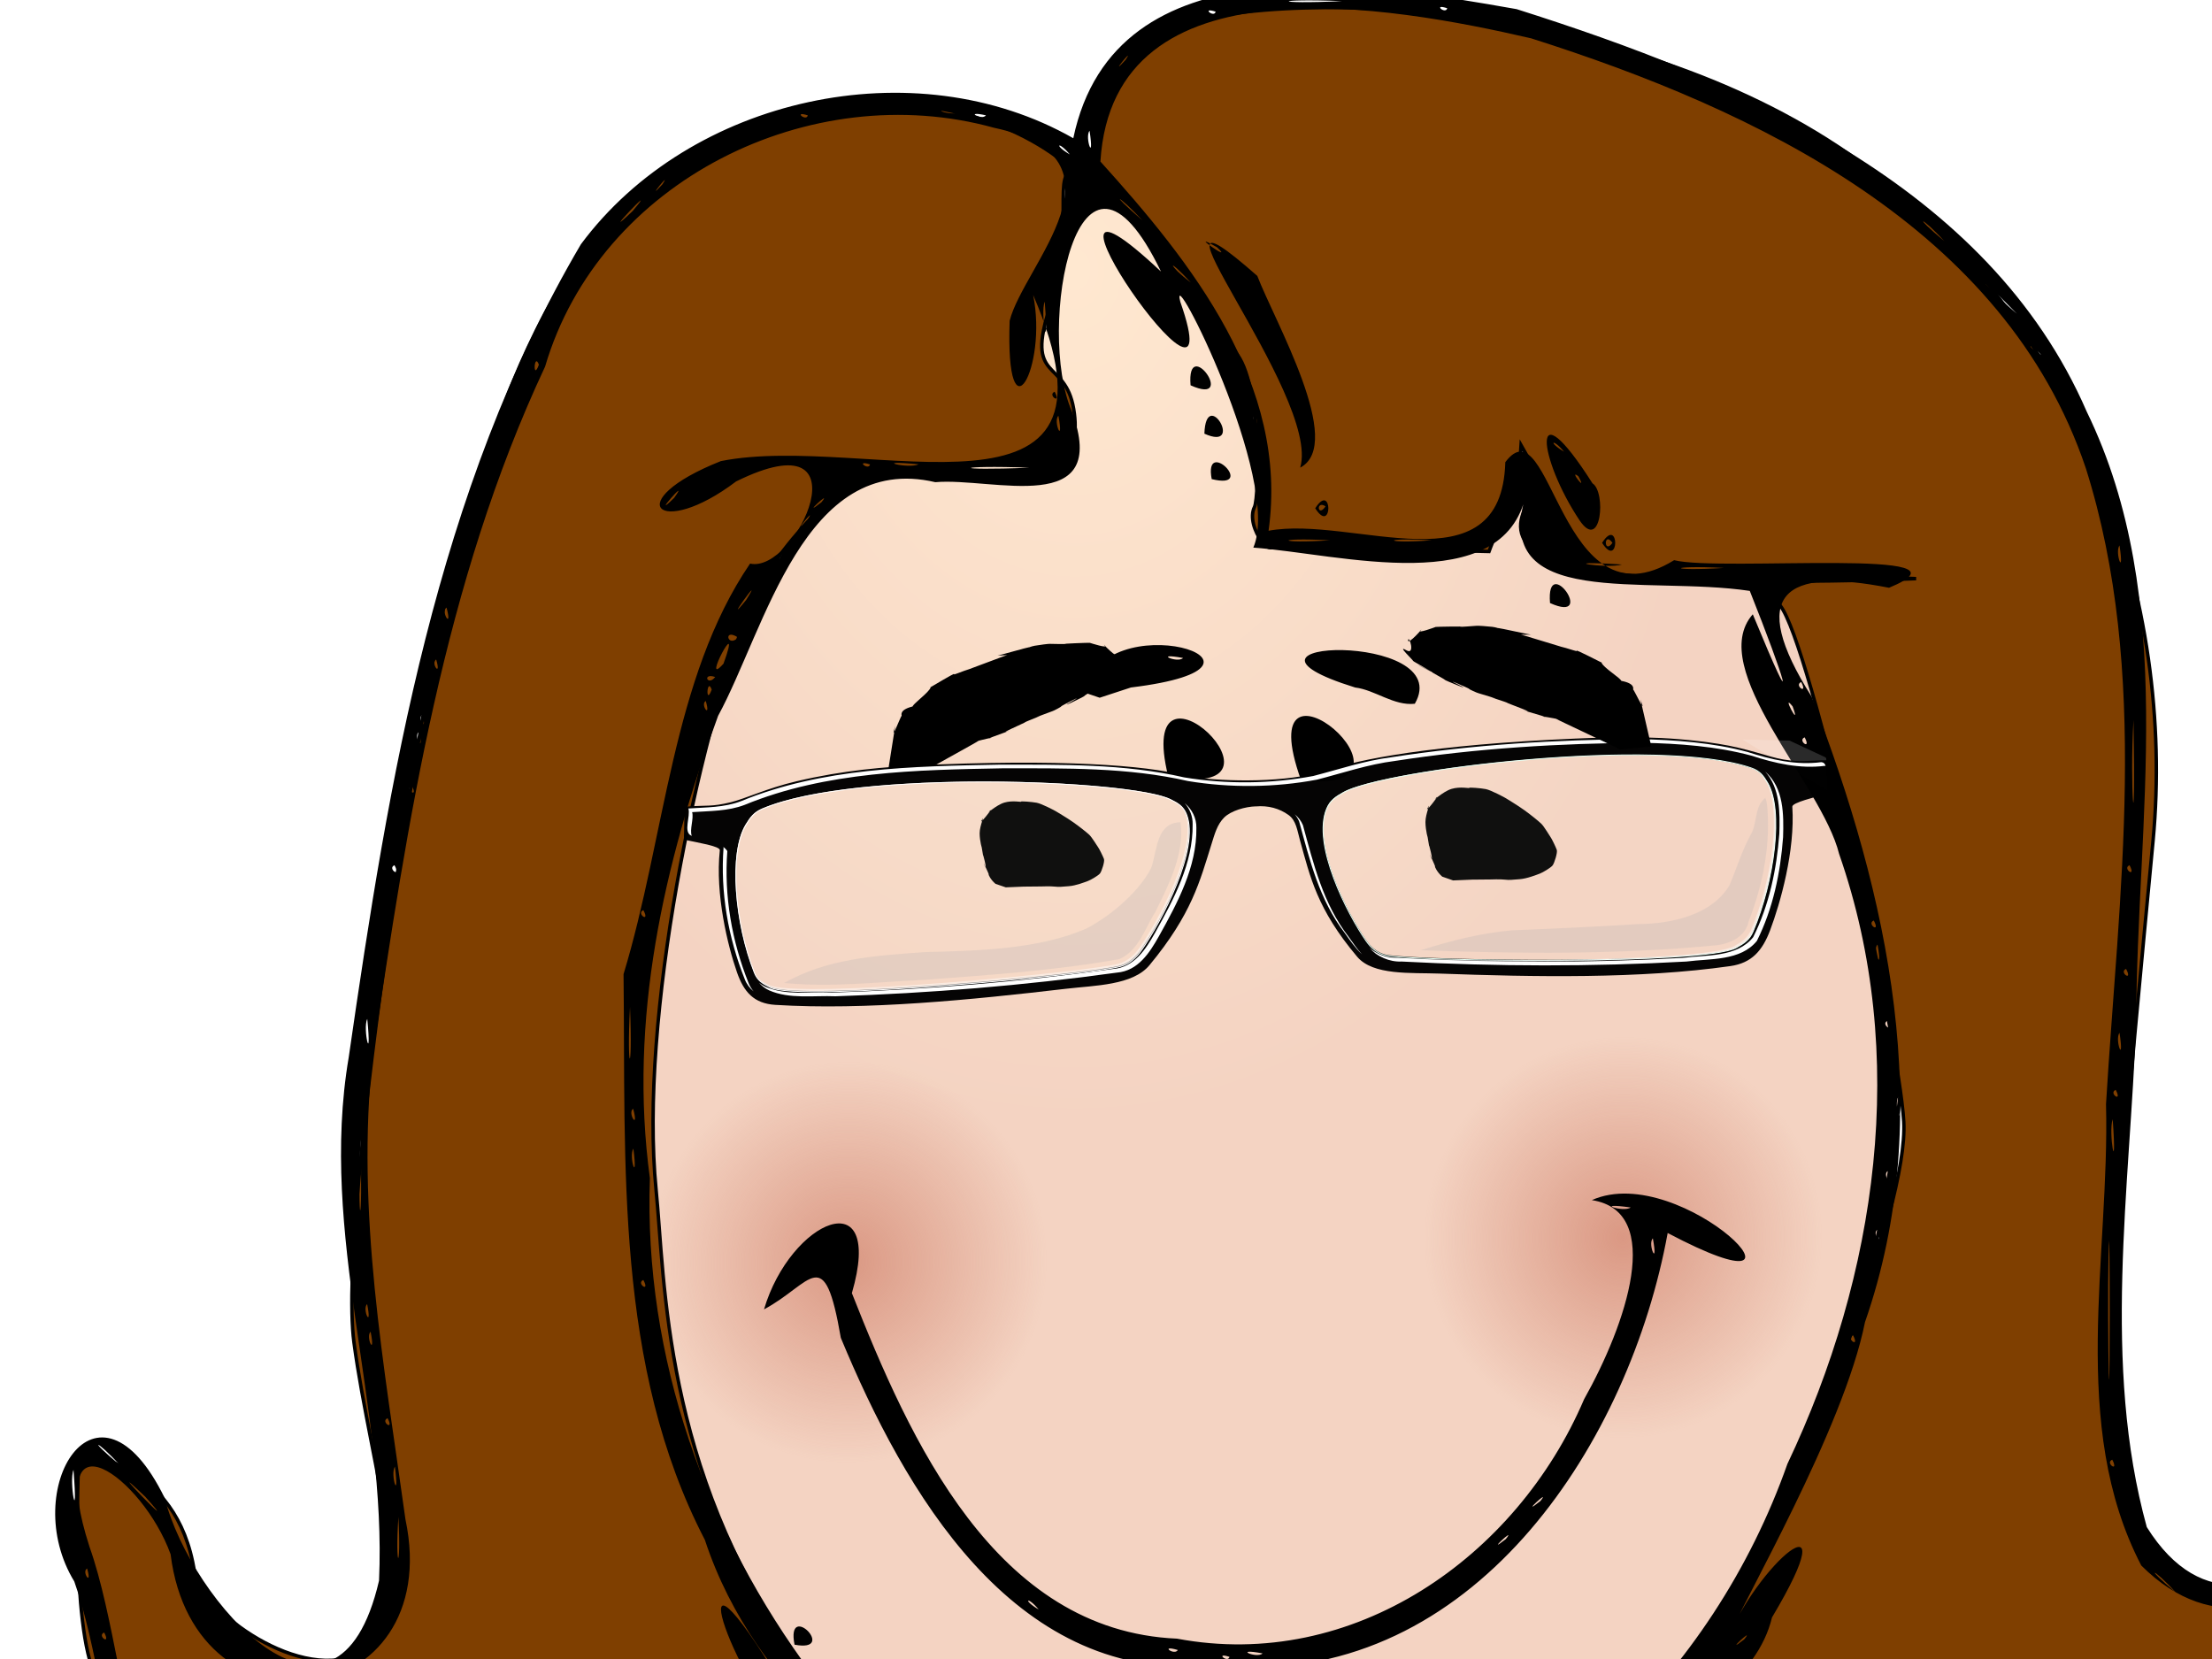 <?xml version="1.0"?><svg width="640" height="480" xmlns="http://www.w3.org/2000/svg" xmlns:xlink="http://www.w3.org/1999/xlink">
 <title>woman with glasses auburn hair</title>
 <defs>
  <linearGradient id="linearGradient63349">
   <stop stop-color="#cb755e" id="stop63351" offset="0"/>
   <stop stop-color="#cb755e" stop-opacity="0" id="stop63353" offset="1"/>
  </linearGradient>
  <linearGradient id="linearGradient63331">
   <stop stop-color="#ffe8d0" id="stop63333" offset="0"/>
   <stop stop-color="#f4d3c2" id="stop63335" offset="1"/>
  </linearGradient>
  <radialGradient gradientUnits="userSpaceOnUse" gradientTransform="matrix(1,0,0,1.326,-44.174,-890.154)" r="187.439" fy="730.161" fx="355.216" cy="730.161" cx="355.216" id="radialGradient63337" xlink:href="#linearGradient63331"/>
  <radialGradient r="98.329" fy="683.076" fx="-123.571" cy="683.076" cx="-123.571" gradientTransform="matrix(0.563,0.16,-0.162,0.569,425.601,-3.724)" gradientUnits="userSpaceOnUse" id="radialGradient65107" xlink:href="#linearGradient63349"/>
  <radialGradient r="98.329" fy="683.076" fx="-123.571" cy="683.076" cx="-123.571" gradientTransform="matrix(0.563,0.16,-0.162,0.569,649.887,-10.867)" gradientUnits="userSpaceOnUse" id="radialGradient68767" xlink:href="#linearGradient63349"/>
  <linearGradient id="svg_113">
   <stop stop-color=" rgb(90, 129, 40)" offset="0" id="svg_116"/>
   <stop stop-color=" rgb(61, 76, 30)" offset="1" id="svg_115"/>
  </linearGradient>
  <linearGradient gradientTransform="translate(-129.509,418.046)" y2="0.092" x2="0.914" y1="0.092" x1="0.537" id="svg_103" xlink:href="#svg_113"/>
  <symbol id="svg_117" xmlns:xlink="http://www.w3.org/1999/xlink">
   <defs>
    <filter id="svg_93">
     <feGaussianBlur id="svg_114" stdDeviation="1.878"/>
    </filter>
    <filter id="svg_105">
     <feGaussianBlur id="svg_112" stdDeviation="13.766"/>
    </filter>
    <filter id="svg_86">
     <feGaussianBlur id="svg_111" stdDeviation="1.496"/>
    </filter>
    <filter id="svg_89">
     <feGaussianBlur id="svg_110" stdDeviation="0.725"/>
    </filter>
    <filter id="svg_99" height="1.201" y="-0.1" width="1.044" x="-0.022">
     <feGaussianBlur id="svg_109" stdDeviation="7.869"/>
    </filter>
    <filter id="svg_78" height="1.375" y="-0.187" width="1.186" x="-0.093">
     <feGaussianBlur id="svg_108" stdDeviation="6.983"/>
    </filter>
    <filter id="svg_80" height="1.411" y="-0.205" width="1.189" x="-0.095">
     <feGaussianBlur id="svg_107" stdDeviation="8.127"/>
    </filter>
   </defs>
   <g display="none" id="svg_101">
    <path fill="#000000" fill-rule="evenodd" stroke-linecap="round" stroke-linejoin="round" stroke-miterlimit="4" stroke-dashoffset="0" filter="url(#svg_105)" d="m-329.181,-162.645l845.852,-40.081c54.848,-5.22 119.262,0.717 144.425,13.313l429.434,214.958c25.17,12.596 1.27,26.938 -53.58,32.158l-818.535,77.905c-54.849,5.22 -119.262,-0.717 -144.425,-13.312l-456.755,-252.783c-25.163,-12.595 -1.264,-26.938 53.584,-32.158l0,0l0,0z" id="svg_104"/>
    <path fill="url(#svg_103)" fill-rule="evenodd" stroke-linecap="round" stroke-linejoin="round" stroke-miterlimit="4" stroke-dashoffset="0" id="svg_102" d="m-329.181,-164.645l845.852,-40.081c54.848,-5.22 119.262,0.717 144.425,13.313l429.434,214.958c25.17,12.596 1.27,26.938 -53.58,32.158l-818.535,77.905c-54.849,5.22 -119.262,-0.717 -144.425,-13.312l-456.755,-252.783c-25.163,-12.595 -1.264,-26.938 53.584,-32.158l0,0l0,0z"/>
   </g>
   <g id="svg_100"/>
   <g display="none" id="svg_97">
    <path fill="#000000" fill-opacity="0.072" fill-rule="evenodd" stroke-width="0.25pt" filter="url(#svg_99)" id="svg_98" d="m-111.426,-121.59c4,-6 42.719,-13.513 58,-4c68,42.333 162,86.667 230,129c0,0 45.512,-30.294 102,-32c75.5,-2.25 113,16 113,16c44.676,-39.283 68.667,-26.667 108,-7c0,0 38.5,-30 92,-34c53.5,-4 99,7 133.5,29c-10.763,-18.45 -162.654,-113.11 -171.5,-121c-3.902,-3.48 -48.833,-2.667 -50,-12.5c5.833,-4.167 46.989,0.287 52,4c26.555,19.678 176.551,104.863 194,131c-9.551,22.137 -71.667,28.167 -109,23.5c-46.667,0 -74.333,3 -121,3c-25.333,-6 -57.878,-28.497 -80,-27c-22.167,1.5 -55,28 -69,38c-14,10 -132,12 -132,12c-26,0.667 -44,1.333 -70,2c-74.333,-48.333 -156.667,-96.667 -231,-145c-12.824,-8.339 -46,4 -49,-5z"/>
   </g>
   <g display="inline" id="svg_96"/>
   <g id="svg_95"/>
   <g display="inline" id="svg_94"/>
   <g display="none" id="svg_91">
    <path fill="#ffffff" fill-rule="evenodd" stroke-linecap="round" stroke-linejoin="round" stroke-miterlimit="4" stroke-dashoffset="0" filter="url(#svg_93)" id="svg_92" d="m614.32,-145.787c-1.82,-0.006 -3.644,0.005 -5.462,0.031c-32.069,0.834 -64.115,3.713 -95.895,7.81c-22.551,3.335 -45.419,6.667 -66.643,15.119c-23.047,6.565 -47.498,6.938 -71.197,4.32c-18.111,-4.967 -37.126,-5.356 -55.828,-6.01c-34.005,-0.484 -68.039,1.013 -101.889,4.241c-25.093,2.774 -50.156,7.882 -73.279,18.328c-8.674,4.001 -18.138,5.548 -27.624,5.681c-1.531,0.315 -4.94,-0.546 -4.116,2.207c0.176,4.89 -0.313,10.006 0.172,14.79c0.309,0.096 0.625,0.181 0.939,0.266c-0.371,-4.573 0.057,-9.413 -0.11,-14.055c-0.824,-2.753 2.585,-1.892 4.116,-2.207c9.486,-0.133 18.951,-1.681 27.624,-5.681c23.123,-10.446 48.186,-15.554 73.279,-18.328c33.85,-3.228 67.885,-4.725 101.889,-4.241c18.702,0.654 37.717,1.043 55.828,6.01c23.7,2.618 48.151,2.245 71.197,-4.32c21.223,-8.452 44.092,-11.784 66.643,-15.119c31.78,-4.097 63.826,-6.976 95.895,-7.81c14.547,-0.209 29.148,0.569 43.526,2.629c12.292,1.395 23.873,6.194 35.998,8.295c6.871,1.3 14.017,-0.174 20.879,-0.11c-0.013,-0.327 -0.016,-0.661 -0.031,-0.986c-7.156,-0.231 -14.654,1.455 -21.849,0.094c-12.125,-2.101 -23.705,-6.901 -35.998,-8.295c-12.581,-1.803 -25.326,-2.622 -38.064,-2.661zm62.746,18.249c3.799,4.143 5.71,10.117 6.73,15.51c2.947,19.048 -0.072,38.528 -4.633,57.064c-2.05,6.747 -3.418,13.951 -7.121,20.002c-4.39,5.832 -11.607,8.241 -18.578,9.172c-27.144,4.126 -54.734,4.73 -82.153,5.681c-28.715,0.592 -57.482,1.219 -86.176,-0.36c-4.675,0.093 -9.08,-1.828 -12.427,-4.961c3.44,3.723 8.273,6.066 13.429,5.963c28.693,1.579 57.46,0.952 86.176,0.36c27.42,-0.951 55.009,-1.556 82.153,-5.681c6.971,-0.93 14.188,-3.34 18.578,-9.172c3.703,-6.051 5.071,-13.256 7.121,-20.002c4.561,-18.536 7.58,-38.017 4.633,-57.064c-1.106,-5.849 -3.256,-12.374 -7.732,-16.512zm-304.134,24.4c1.261,1.397 2.254,3.047 2.849,5.008c3.451,11.539 0.001,23.775 -3.318,34.933c-5.269,15.501 -11.996,30.664 -21.098,44.309c-3.548,5.142 -9.61,7.739 -15.667,8.499c-35.517,6.185 -71.36,10.085 -107.242,13.476c-21.078,1.64 -42.263,3.832 -63.419,2.551c-4.531,-0.181 -9.288,-1.856 -12.693,-4.899c3.433,3.667 8.694,5.701 13.695,5.9c21.155,1.281 42.341,-0.911 63.419,-2.551c35.882,-3.391 71.725,-7.291 107.242,-13.476c6.057,-0.759 12.119,-3.356 15.667,-8.499c9.102,-13.645 15.828,-28.808 21.098,-44.309c3.319,-11.158 6.769,-23.395 3.318,-34.934c-0.745,-2.456 -2.109,-4.417 -3.85,-6.01zm57.456,4.648c1.425,1.547 2.511,3.403 3.099,5.587c5.016,18.583 9.675,37.617 20.237,53.997c4.612,7.032 9.194,14.216 15.229,20.096c-5.548,-5.685 -9.873,-12.456 -14.227,-19.094c-10.562,-16.38 -15.221,-35.413 -20.237,-53.997c-0.72,-2.675 -2.181,-4.862 -4.101,-6.589zm-299.376,24.823c0.915,1.993 -0.363,4.618 0.016,6.777c-0.284,21.946 4.225,43.828 11.472,64.389c1.252,3.647 3.381,7.201 6.245,9.892c-2.361,-2.543 -4.142,-5.681 -5.243,-8.89c-7.247,-20.561 -11.757,-42.443 -11.472,-64.389c-0.42,-2.398 1.218,-5.377 -0.391,-7.419c-0.207,-0.128 -0.415,-0.242 -0.626,-0.36z"/>
   </g>
   <g display="inline" id="svg_90"/>
   <g display="inline" id="svg_74">
    <path opacity="0.414" fill="#ffffff" fill-opacity="0.978" fill-rule="evenodd" stroke-width="0.25pt" filter="url(#svg_89)" d="m279.678,4.143l-78.795,-37.094c-2.522,-1.187 -9.066,0.107 -10.28,1.285l13.492,2.57c0,0 48.186,23.986 49.471,25.271c1.285,1.285 26.923,16.735 26.923,16.735l-0.388,-8.27c-0.012,-0.261 -0.188,-0.386 -0.424,-0.497z" id="svg_88"/>
    <g id="svg_75">
     <path fill="#000000" fill-opacity="0.98" fill-rule="evenodd" stroke-linecap="round" stroke-linejoin="round" stroke-miterlimit="4" stroke-dashoffset="0" id="svg_87" d="m58.48,11.163c-9.539,0.678 -19.66,1.777 -31.163,4.949c-7.269,2.004 -12.424,4.839 -15.985,5.847c-4.808,1.361 -5.774,0.857 -10.627,1.371c-0.465,0.049 -0.705,0.456 -0.705,0.883l0,7.06c0,0.447 0.196,0.785 0.587,0.872c2.755,0.609 8.366,1.394 8.279,2.481c-0.937,11.657 2.45,25.06 4.829,31.933c1.78,5.14 4.324,8.122 9.585,8.355c22.099,0.978 48.218,-2.392 71.294,-5.802c7.148,-1.056 16.377,-1.246 20.389,-6.65c10.113,-13.619 11.941,-22.279 14.62,-32.136c0.733,-2.698 1.288,-5.13 2.936,-6.989c1.647,-1.859 5.194,-3.002 7.721,-3.133l0,0.015c3.042,-0.366 5.829,0.394 8.117,2.081c1.908,1.407 2.202,4.002 2.936,6.604c2.678,9.505 4.507,17.926 14.62,30.22c4.012,4.878 13.24,3.858 20.388,3.978c23.077,0.386 49.196,0.333 71.295,-3.541c5.262,-0.923 7.806,-4.238 9.585,-9.612c2.379,-7.184 5.767,-21.031 4.829,-32.566c-0.087,-1.076 5.525,-2.596 8.279,-3.566c0.392,-0.138 0.587,-0.501 0.587,-0.949l0,-7.061c0,-0.427 -0.239,-0.802 -0.704,-0.791c-4.854,0.122 -5.82,0.752 -10.628,0.021c-3.561,-0.542 -8.716,-2.701 -15.985,-3.753c-13.145,-1.902 -24.481,-1.328 -35.214,-0.599c-34.758,2.362 -53.711,6.627 -60.99,9.868c-10.038,3.212 -23.639,3.476 -33.835,2.217c-7.279,-2.287 -26.231,-4.068 -60.99,-1.875c-1.342,0.085 -2.689,0.169 -4.051,0.266l0,0zm-0.249,4.684c26.162,-1.839 54.736,-0.16 60.917,2.893c1.947,0.962 3.217,1.731 4.022,3.758c3.559,8.954 -5.589,28.247 -10.334,35.847c-1.216,1.949 -2.81,3.618 -4.961,4.347c-6.814,2.309 -78.559,11.188 -85.959,7.512c-1.944,-0.966 -3.225,-1.737 -4.022,-3.758c-5.012,-12.707 -6.952,-31.151 -2.818,-38.743c1.089,-2.001 1.958,-3.303 4.022,-4.285c8.602,-4.094 23.436,-6.467 39.133,-7.57zm164.417,-10.774c15.697,-0.954 30.532,-0.525 39.133,2.441c2.064,0.712 2.933,1.9 4.022,3.758c4.134,7.051 2.194,25.749 -2.818,39.113c-0.797,2.126 -2.078,3.065 -4.022,4.285c-7.399,4.646 -79.144,5.17 -85.959,3.754c-2.151,-0.447 -3.744,-1.907 -4.961,-3.697c-4.745,-6.979 -13.892,-25.072 -10.334,-34.493c0.806,-2.133 2.076,-3.069 4.022,-4.285c6.181,-3.863 34.755,-9.286 60.917,-10.876z"/>
     <path fill="#ffffff" fill-rule="evenodd" stroke-linecap="round" stroke-linejoin="round" stroke-miterlimit="4" stroke-dashoffset="0" filter="url(#svg_86)" d="m233.979,0.479c-20.369,0.575 -40.747,2.344 -60.77,6.121c-6.52,1.026 -12.713,3.449 -19.009,5.328c-10.336,2.308 -21.219,2.673 -31.677,1.057c-14.807,-3.297 -30.19,-2.66 -45.284,-2.349c-21.487,0.9 -43.655,1.799 -63.412,10.994c-4.078,1.785 -8.605,1.795 -12.888,2.202c0.613,2.108 -1.213,6.188 0.851,7.119c0.038,0.014 0.079,0.031 0.117,0.044c-0.611,-1.59 0.461,-4.537 -0.029,-6.224c4.282,-0.407 8.81,-0.417 12.888,-2.202c19.757,-9.195 41.925,-10.094 63.412,-10.994c15.093,-0.311 30.477,-0.948 45.284,2.349c10.458,1.616 21.34,1.251 31.676,-1.057c6.296,-1.88 12.489,-4.303 19.009,-5.328c20.024,-3.777 40.401,-5.546 60.77,-6.121c8.992,0.011 18.1,0.503 26.789,2.789c5.84,1.888 11.944,3.258 18.099,2.275c0.06,0.003 0.121,0.021 0.176,0.029c-0.148,-0.557 -0.466,-0.934 -1.116,-0.969c-6.155,0.982 -12.258,-0.387 -18.098,-2.275c-8.689,-2.286 -17.797,-2.778 -26.789,-2.789l0,0zm31.192,7.838c3.772,4.249 3.838,10.748 3.787,16.205c-0.467,9.318 -2.102,18.78 -5.901,27.332c-3.902,5.406 -11.328,4.866 -17.218,5.813c-23.216,1.893 -46.564,2.336 -69.841,1.541c-2.682,0.187 -5.194,-0.789 -7.119,-2.495c2.004,2.277 4.915,3.654 8.058,3.435c23.277,0.795 46.626,0.352 69.842,-1.541c5.89,-0.947 13.316,-0.407 17.218,-5.813c3.798,-8.552 5.433,-18.014 5.901,-27.332c0.054,-5.878 -0.025,-12.963 -4.727,-17.145zm-142.413,11.391c1.299,1.508 2.091,3.44 2.085,5.534c0.338,10.215 -4.266,19.827 -8.705,28.741c-2.115,4.198 -4.875,9.126 -10.084,9.673c-22.811,3.902 -45.86,6.425 -68.976,7.736c-5.388,-0.122 -11.244,1.053 -16.323,-1.189c-0.591,-0.278 -1.109,-0.613 -1.571,-0.998c0.663,0.79 1.476,1.45 2.51,1.938c5.079,2.242 10.934,1.067 16.323,1.189c23.115,-1.31 46.165,-3.834 68.975,-7.736c5.209,-0.547 7.969,-5.475 10.085,-9.673c4.438,-8.914 9.042,-18.526 8.704,-28.741c0.007,-2.557 -1.174,-4.884 -3.024,-6.473l0,0zm27.097,2.349c0.454,0.545 0.832,1.166 1.13,1.864c2.802,10.12 5.357,20.537 11.802,29.093c1.296,1.857 2.644,3.89 4.316,5.46c-1.257,-1.394 -2.329,-3.02 -3.376,-4.521c-6.446,-8.556 -9.001,-18.973 -11.802,-29.093c-0.487,-1.138 -1.199,-2.063 -2.07,-2.804zm-140.211,11.64c0.042,0.06 0.093,0.112 0.132,0.176c-0.597,11.737 1.557,23.588 5.871,34.466c0.496,1.305 1.277,2.352 2.246,3.156c-0.539,-0.634 -0.984,-1.366 -1.306,-2.216c-4.315,-10.877 -6.469,-22.729 -5.872,-34.466c-0.286,-0.469 -0.648,-0.828 -1.072,-1.115z" id="svg_85"/>
     <path fill="#f3efe6" fill-opacity="0.069" fill-rule="evenodd" stroke="#ffffff" stroke-width="0.235" stroke-linecap="round" stroke-linejoin="round" stroke-miterlimit="4" stroke-dashoffset="0" d="m119.248,18.87c-9.89,-4.899 -77.107,-6.289 -100.045,4.641c-2.063,0.983 -2.937,2.293 -4.026,4.297c-4.133,7.607 -2.193,26.085 2.818,38.821c0.797,2.026 2.082,2.803 4.026,3.772c7.399,3.688 79.139,-5.177 85.953,-7.487c2.151,-0.73 3.749,-2.406 4.966,-4.358c4.745,-7.615 13.892,-26.938 10.334,-35.913c-0.806,-2.032 -2.08,-2.808 -4.026,-3.772l0,0z" id="svg_84"/>
     <g id="svg_76">
      <path fill="#f3efe6" fill-opacity="0.069" fill-rule="evenodd" stroke="#e5fff4" stroke-width="0.235" stroke-linecap="round" stroke-linejoin="round" stroke-miterlimit="4" stroke-dashoffset="0" d="m161.728,16.099c9.89,-6.213 77.107,-16.532 100.045,-8.65c2.063,0.709 2.937,1.903 4.026,3.762c4.133,7.058 2.193,25.794 -2.818,39.196c-0.797,2.132 -2.082,3.08 -4.026,4.307c-7.399,4.671 -79.139,5.336 -85.953,3.931c-2.151,-0.444 -3.749,-1.908 -4.966,-3.699c-4.745,-6.984 -13.892,-25.092 -10.334,-34.54c0.806,-2.139 2.08,-3.084 4.026,-4.307z" id="svg_83"/>
      <path fill="#ffffff" fill-opacity="0.48" fill-rule="evenodd" stroke-linecap="round" stroke-linejoin="round" stroke-miterlimit="4" stroke-dashoffset="0" id="svg_82" d="m263.759,8.582c0.577,0.599 1.049,1.33 1.571,2.215c4.133,7.008 2.193,25.712 -2.818,39.127c-0.797,2.134 -2.078,3.101 -4.022,4.342c-7.399,4.723 -79.145,5.991 -85.959,4.646c-1.222,-0.241 -2.259,-0.821 -3.156,-1.595c0.995,0.99 2.188,1.731 3.626,2.015c6.814,1.345 78.559,0.077 85.959,-4.646c1.944,-1.241 3.225,-2.193 4.022,-4.327c5.012,-13.415 6.952,-32.134 2.818,-39.142c-0.656,-1.112 -1.234,-1.966 -2.04,-2.634z"/>
      <path fill="#ffffff" fill-opacity="0.478" fill-rule="evenodd" stroke-width="0.501" stroke-linecap="round" stroke-linejoin="round" stroke-miterlimit="4" stroke-dashoffset="0" id="svg_81" d="m122.421,21.132c0.138,0.248 0.264,0.511 0.382,0.807c3.559,8.975 -5.589,28.304 -10.334,35.919c-1.217,1.953 -2.81,3.615 -4.961,4.345c-6.814,2.311 -78.559,11.188 -85.959,7.501c-1.375,-0.685 -2.409,-1.287 -3.185,-2.29c0.806,1.465 1.983,2.161 3.655,2.994c7.399,3.688 79.145,-5.19 85.959,-7.501c2.151,-0.729 3.745,-2.392 4.961,-4.345c4.745,-7.615 13.892,-26.944 10.334,-35.919c-0.24,-0.606 -0.523,-1.091 -0.851,-1.512z"/>
      <path fill="#ababae" fill-opacity="0.224" fill-rule="evenodd" stroke-width="0.501" stroke-linecap="round" stroke-linejoin="round" stroke-miterlimit="4" stroke-dashoffset="0" filter="url(#svg_80)" id="svg_79" d="m121.848,24.772c-5.924,0.324 -5.491,7.083 -6.914,12.037c-2.729,6.295 -9.676,12.854 -15.457,16.264c-11.511,5.867 -27.097,6.556 -39.672,7.168c-12.365,1.227 -23.934,2.217 -34.47,8.876c11.381,0.962 22.786,-0.74 34.128,-1.556c16.103,-1.638 32.274,-3.143 48.102,-6.532c4.772,-2.464 6.08,-8.238 8.581,-12.593c3.223,-7.424 6.917,-15.522 5.701,-23.664z"/>
      <path fill="#ababae" fill-opacity="0.224" fill-rule="evenodd" stroke-width="0.25pt" filter="url(#svg_78)" id="svg_77" d="m265.318,15.216c-2.774,2.466 -1.709,6.824 -3.464,9.893c-2.039,4.255 -3.238,8.832 -4.859,13.211c-4.186,7.877 -13.901,10.466 -22.247,10.709c-10.317,0.929 -20.692,1.65 -30.993,2.326c-7.675,0.894 -15.059,3.111 -22.282,5.725c24.164,0.389 48.502,0.101 72.469,-2.892c3.579,-0.477 7.271,-2.526 7.912,-6.4c3.381,-9.84 5.113,-20.565 3.934,-30.957c-0.115,-0.544 -0.235,-1.156 -0.47,-1.615z"/>
     </g>
    </g>
   </g>
   <g display="none" id="svg_69">
    <path fill="#44aa00" fill-rule="evenodd" stroke-linecap="round" stroke-linejoin="round" stroke-miterlimit="4" stroke-dashoffset="0" id="svg_73" d="m197.034,-401.966c21.055,-11.778 164.155,-24.042 212.989,-4c4.393,1.803 6.253,4.464 8.571,8.571c8.8,15.587 4.669,55.112 -6,82.862c-1.697,4.415 -4.433,6.244 -8.571,8.571c-15.752,8.859 -168.482,-0.035 -182.989,-4c-4.579,-1.252 -7.981,-4.592 -10.571,-8.571c-10.102,-15.519 -29.576,-55.302 -22,-74.862c1.715,-4.428 4.427,-6.253 8.571,-8.571z"/>
    <path fill="#000000" fill-rule="evenodd" stroke-linecap="round" stroke-linejoin="round" stroke-miterlimit="4" stroke-dashoffset="0" d="m576.855,-422.993c-73.999,0.18 -114.346,6.616 -129.844,12.5c-14.272,5.418 -21.146,2.594 -36.438,2.469l0,15.719c5.391,-0.317 13.682,1.737 17.281,5.562c3.6,3.825 4.698,8.814 6.259,14.455c5.703,20.61 9.582,38.818 31.112,66.402c8.542,10.944 28.193,10.048 43.411,11.299c49.129,4.041 104.743,7.558 151.79,2.393c11.202,-1.23 16.622,-7.916 20.411,-19.107c5.065,-14.963 12.264,-45.974 10.268,-70.661c-0.186,-2.303 11.774,-4.743 17.638,-6.424c0.833,-0.239 1.25,-1.007 1.25,-1.959l0,-13.03c0,-0.908 -0.528,-1.735 -1.518,-1.775c-10.333,-0.418 -12.389,0.803 -22.625,-1.424c-7.582,-1.65 -18.561,-6.98 -34.036,-10.232c-27.986,-5.882 -52.11,-6.243 -74.96,-6.188zm9.156,9.938c33.418,0.159 65,3.141 83.312,10.656c4.393,1.803 6.244,4.455 8.562,8.562c8.8,15.587 4.669,55.125 -6,82.875c-1.697,4.415 -4.424,6.235 -8.562,8.562c-15.752,8.859 -168.493,-0.035 -183,-4c-4.579,-1.252 -7.972,-4.583 -10.562,-8.562c-10.102,-15.519 -29.576,-55.315 -22,-74.875c1.715,-4.428 4.418,-6.244 8.562,-8.562c13.159,-7.361 73.991,-14.921 129.688,-14.656z" id="svg_72"/>
    <path fill="#000000" fill-rule="evenodd" stroke-linecap="round" stroke-linejoin="round" stroke-miterlimit="4" stroke-dashoffset="0" id="svg_71" d="m236.512,-294.421c-20.308,0.112 -41.856,1.04 -66.344,6.188c-15.475,3.253 -26.449,8.569 -34.031,10.219c-10.236,2.228 -12.292,1.02 -22.625,1.438c-0.99,0.04 -1.5,0.873 -1.5,1.781l0,13.031c0,0.952 0.417,1.699 1.25,1.938c5.864,1.681 17.811,4.134 17.625,6.438c-1.996,24.687 5.216,55.693 10.281,70.656c3.788,11.192 9.204,17.895 20.406,19.125c47.047,5.165 102.652,1.634 151.781,-2.406c15.218,-1.252 34.864,-0.369 43.406,-11.312c21.53,-27.584 25.422,-45.765 31.125,-66.375c1.561,-5.641 2.742,-10.741 6.25,-14.469c3.508,-3.728 11.06,-5.666 16.438,-5.594l0,0.031c6.477,-0.356 12.41,1.651 17.281,5.562c4.063,3.262 4.689,8.828 6.25,14.469c5.703,20.61 9.595,38.791 31.125,66.375c8.542,10.944 28.188,10.061 43.406,11.312c49.129,4.041 104.734,7.571 151.781,2.406c11.202,-1.23 16.618,-7.933 20.406,-19.125c5.065,-14.963 12.277,-45.97 10.281,-70.656c-0.186,-2.303 11.761,-4.756 17.625,-6.438c0.833,-0.239 1.25,-0.986 1.25,-1.938l0,-13.031c0,-0.908 -0.51,-1.741 -1.5,-1.781c-10.333,-0.418 -12.389,0.79 -22.625,-1.438c-7.582,-1.65 -18.557,-6.966 -34.031,-10.219c-27.986,-5.882 -52.119,-6.243 -74.969,-6.188c-73.999,0.18 -114.346,6.616 -129.844,12.5c-21.37,5.438 -50.326,4.102 -72.031,0c-15.498,-5.884 -55.845,-12.32 -129.844,-12.5c-2.856,-0.007 -5.724,-0.016 -8.625,0zm-0.531,9.938c55.697,-0.265 116.528,7.295 129.688,14.656c4.144,2.318 6.847,4.134 8.562,8.562c7.576,19.56 -11.898,59.356 -22,74.875c-2.59,3.98 -5.983,7.311 -10.562,8.562c-14.507,3.965 -167.248,12.859 -183,4c-4.139,-2.328 -6.865,-4.148 -8.562,-8.562c-10.669,-27.75 -14.8,-67.288 -6,-82.875c2.319,-4.107 4.169,-6.76 8.562,-8.562c18.313,-7.516 49.894,-10.497 83.312,-10.656zm350.031,0c33.418,0.159 65,3.141 83.312,10.656c4.393,1.803 6.244,4.455 8.562,8.562c8.8,15.587 4.669,55.125 -6,82.875c-1.697,4.415 -4.424,6.235 -8.562,8.562c-15.752,8.859 -168.493,-0.035 -183,-4c-4.579,-1.252 -7.972,-4.583 -10.562,-8.562c-10.102,-15.519 -29.576,-55.315 -22,-74.875c1.715,-4.428 4.418,-6.244 8.562,-8.562c13.159,-7.361 73.991,-14.921 129.688,-14.656z"/>
    <path fill="none" fill-opacity="0.75" fill-rule="evenodd" stroke="#000000" stroke-width="0.243pt" id="svg_70" d="m144.512,7.399l0,-149.952l563.583,15.19l0,110.353l-563.583,24.409z"/>
   </g>
  </symbol>
 </defs>
 <g>
  <title>Layer 1</title>
  <path fill="url(#radialGradient63337)" fill-rule="evenodd" stroke="#000000" stroke-width="1px" id="path62454" d="m312.072,52.278c-47.143,7.143 -108.571,105.714 -125.714,165.714c-17.143,60 -5.714,202.857 17.143,245.714c22.857,42.857 68.941,83.967 146.084,83.967c65.714,0 131.059,-26.824 162.487,-92.538c31.429,-65.714 68.571,-222.857 5.714,-282.857c-62.857,-60 -158.571,-127.143 -205.714,-120z"/>
  <path fill="#7f3f00" fill-rule="evenodd" stroke="#000000" stroke-width="1px" id="path62452" d="m317.243,43.129c0,0 -2.965,-27.463 20,-35c40.185,-13.189 141.428,-6.429 203.571,40.714c62.143,47.143 88.571,125.714 82.143,194.286c-6.429,68.571 -17.143,170 -8.571,189.286c8.571,19.286 22.857,40 49.286,28.572c26.429,-11.429 50.714,-61.429 50,-72.143c-0.714,-10.714 -5.714,-15.714 0,-17.857c5.714,-2.143 19.286,2.857 14.286,35.714c-5,32.857 -18.572,86.428 -22.857,92.143c-4.286,5.714 -21.429,37.143 -37.857,46.429c-16.429,9.286 -41.429,5 -49.286,7.143c-7.857,2.143 -42.857,8.572 -50,2.857c-7.143,-5.714 -60,-8.571 -67.857,-7.143c-7.857,1.429 -61.428,3.572 -63.571,-2.143c-2.143,-5.714 -3.571,-17.143 -3.571,-17.143c0,0 40,-10 64.286,-55.714c24.286,-45.714 55,-123.571 53.571,-148.571c-1.429,-25 -27.143,-138.571 -35.714,-149.286c-8.571,-10.714 22.143,-8.571 22.143,-8.571l17.143,0.714c0,0 -73.036,3.214 -100,-3.571c-26.964,-6.786 -7.857,-23.571 -7.857,-23.571l-6.429,-11.429c0,0 -0.714,12.857 -3.571,17.857c-2.857,5 -5.714,12.857 -5.714,12.857l-62.143,-1.429c0,0 -1.428,1.429 -3.571,-1.429c-2.143,-2.857 -3.571,-7.143 -2.143,-10c1.428,-2.857 2.143,-38.571 -6.429,-45.714c-8.571,-7.143 -20.714,-31.429 -29.286,-38.571c-8.572,-7.143 -12.143,-13.571 -12.143,-13.571l2.143,-5.714z"/>
  <path fill="#7f3f00" fill-rule="evenodd" stroke="#000000" stroke-width="1px" id="path62456" d="m311.339,50.088c0,0 -29.847,-32.335 -92.03,-14.924c-62.182,17.411 -79.593,101.979 -87.055,124.364c-7.462,22.386 -34.822,191.521 -29.847,228.83c4.975,37.309 19.898,79.593 2.487,89.542c-17.411,9.949 -46.945,-12.131 -48.636,-23.125c-4.975,-32.335 -33.444,-34.082 -33.444,-34.082c0,0 -2.487,49.746 4.975,64.669c7.462,14.924 19.898,57.208 27.36,69.644c7.462,12.436 206.445,0 206.445,0l44.771,-14.924c0,0 -68.987,-50.532 -76.685,-61.493c-37.832,-53.865 -37.264,-108.423 -39.847,-134.263c-4.975,-49.746 12.067,-129.926 26.62,-167.337c8.927,-22.948 32.705,-39.847 32.705,-39.847l54.72,-4.975c0,0 9.26,1.11 6.773,-13.814c-2.487,-14.924 -14.235,-7.462 -6.773,-29.847c7.462,-22.386 0,-40.906 7.462,-38.419z"/>
  <path opacity="0.629" fill="url(#radialGradient65107)" stroke-width="0.944" stroke-miterlimit="4" d="m314.898,365.45a69.286,67.857 0 1 1-0,-0.188" id="path65105"/>
  <path opacity="0.629" fill="url(#radialGradient68767)" stroke-width="0.944" stroke-miterlimit="4" d="m539.184,358.307a69.286,67.857 0 1 1-0,-0.188" id="path68765"/>
  <path fill="#000000" id="path61575" d="m81.067,564.957c-50.259,-6.084 -46.423,-70.35 -59.576,-107.395c-16.225,-26.562 6.569,-64.243 26.158,-24.149c7.588,29.915 49.612,77.452 62.016,23.919c2.276,-50.306 -17.471,-100.289 -8.774,-151.389c11.682,-80.735 25.14,-163.859 67.184,-235.27c31.589,-42.574 96.472,-56.862 142.459,-30.679c12.092,-57.567 85.151,-44.94 128.28,-37.348c64.223,20.364 136.372,50.572 164.939,116.446c26.599,54.651 14.438,117.926 14.321,176.47c-1.814,48.354 -9.934,99.183 3.057,146.267c31.7,50.606 85.969,-26.526 86.347,-62.948c35.412,-33.048 18.03,59.269 9.334,80.822c-7.073,43.186 -33.589,97.188 -85.189,93.339c-52.812,14.799 -106.016,-7.797 -159.588,-2.731c-35.731,2.445 -45.793,-23.467 -80.651,-0.15c-41.736,13.772 -81.677,-18.884 -116.654,5.505c-55.912,2.479 -111.855,3.57 -167.387,10.152c-8.763,0.145 -17.548,0.025 -26.275,-0.862zm30.217,-3.637c-17.923,-0.831 -17.831,1.016 0,0zm-25.562,-0.942c-4.383,-1.432 -0.434,1.925 0,0zm52.574,-1.004c-8.961,-1.673 -1.617,1.66 0,0zm-4.262,-1.581c52.187,-13.161 109,1.545 159.832,-14.883c-35.789,-25.727 -75.083,-52.35 -89.925,-97.376c-26.105,-50.291 -22.886,-108.655 -23.531,-163.682c12.07,-39.706 14.013,-85.624 36.611,-118.791c13.378,3.036 34.573,-42.846 -4.047,-23.762c-22.38,16.95 -33.854,5.802 -4.403,-5.889c42.462,-8.498 121.493,24.186 90.351,-48.07c4.246,20.917 -8.047,43.337 -6.804,7.483c4.032,-16.109 36.712,-47.036 -4.506,-55.851c-53.084,-14.728 -114.079,15.317 -129.898,69.089c-29.334,62.573 -39.804,131.611 -49.86,199.281c-4.963,45.269 3.301,89.719 9.454,134.244c11.758,55.717 -61.026,65.871 -67.95,10.102c-8.129,-22.518 -36.491,-42.612 -23.464,-2.163c14.131,39.803 10.181,118.352 71.193,111.16c12.318,-0.183 24.641,-0.282 36.947,-0.893zm108.5,-46.805c3.652,-6.45 4.323,6.851 0,0zm3,0.073c-2.555,-3.587 -2.555,3.587 0,0zm-14.109,-6.25c-18.364,-15.213 -36.467,-67.685 -7.986,-21.994c0.764,2.945 26.313,30.628 7.986,21.994zm2.109,-4.076c-7.353,-8.005 -6.554,-4.908 0,0zm-75.812,54.643c-4.383,-1.432 -0.434,1.925 0,0zm36.062,-1.063c-27.175,-0.77 -27.123,0.94 0,0zm402.03,0.015c-20.151,-1.386 -3.82,1.376 0,0zm-388.093,-0.952c-4.383,-1.432 -0.434,1.925 0,0zm36.589,-0.044c-17.922,-1.423 -3.377,1.412 0,0zm335.411,0.044c-4.383,-1.432 -0.434,1.925 0,0zm24,0c-4.383,-1.432 -0.434,1.925 0,0zm-350,-1c-4.383,-1.432 -0.434,1.925 0,0zm351.813,-1.362c48.302,2.681 93.366,-26.394 100.605,-76.388c3.959,-24.436 29.098,-94.238 8.22,-95.223c-2.502,41.051 -53.091,115.189 -94.819,73.546c-21.096,-40.545 -9.081,-89.433 -10.206,-133.473c3.644,-60.911 12.817,-124.843 -5.831,-183.982c-23.412,-69.606 -95.366,-103.721 -160.493,-124.403c-40.311,-9.313 -120.968,-23.998 -124.626,35.645c26.419,29.267 54.557,64.497 48.65,106.824c24.422,-4.54 67.436,17.527 68.5,-19.845c13.377,-17.794 15.699,48.837 48.844,28.361c13.348,3.391 90.821,-3.867 62.174,7.982c-30.378,-6 -41.228,1.687 -22.393,31.502c22.104,57.249 36.312,121.056 15.442,180.969c-6.23,31.097 -35.377,80.782 -40.517,93.365c9.022,-23.548 36.226,-45.846 13.613,-7.931c-8.387,35.16 -75.516,45.289 -69.662,74.695c49.779,1.363 99.505,2.358 148.778,9.913l7.157,-0.564l6.565,-0.992l0,0zm-142,-393.955c5.064,-7.945 5.064,7.945 0,0zm3,0c-2.555,-3.587 -2.555,3.587 0,0zm-9.465,-6.437c-11.974,-17.852 -14.703,-39.668 3.687,-10.783c3.978,2.477 2.575,19.933 -3.687,10.783zm-0.411,-12.83c-3.073,-2.437 2.979,5.369 0,0zm-4.124,-7.111c-3.379,-4.057 -4.729,-2.762 0,0zm-72,16.378c5.064,-7.945 5.064,7.945 0,0zm3,-0.559c-2.88,-1.906 -2.334,3.435 0,0zm-7.35,-11.199c6.255,-20.815 -51.826,-90.162 -12.408,-55.474c4.954,12.981 25.519,48.648 12.408,55.474zm-24.091,-63.774c-9.59,-5.502 5.589,5.201 0,0zm-79.845,479.792c-15.423,-0.866 -13.741,1.078 0,0zm291.048,0.053c-8.961,-1.673 -1.617,1.66 0,0zm51.426,0.004c-4.383,-1.432 -0.434,1.925 0,0zm-259.938,-2.023c-9.977,-1.504 -1.951,1.532 0,0zm14,0c-9.977,-1.504 -1.951,1.532 0,0zm-27.062,-0.977c-4.383,-1.432 -0.434,1.925 0,0zm37,0c-4.383,-1.432 -0.434,1.925 0,0zm-87.938,-0.979c-5.507,-1.623 -0.999,1.75 0,0zm246.014,-0.042c-11.216,-1.584 -2.052,1.57 0,0zm108.486,0.015c-7.745,-1.556 -1.487,1.609 0,0zm-266.25,-2.45c65.216,-8.973 116.773,-60.852 138.115,-121.36c25.966,-54.704 35.271,-118.321 14.964,-176.5c-5.018,-20.255 -38.715,-53.698 -24.978,-69.333c13.897,33.656 9.164,18.401 -0.866,-6.762c-30.26,-4.547 -75.269,5.787 -64.735,-27.976c-6.577,30.616 -54.059,17.243 -78.906,15.447c8.376,-19.44 -24.666,-84.465 -21.116,-71.076c16.692,47.623 -52.609,-52.873 -5.606,-8.8c-24.167,-50.034 -36.184,16.845 -25.775,40.477c11.373,30.971 -22.902,19.013 -39.517,20.472c-37.933,-8.881 -49.163,42.502 -62.845,67.607c-15.764,42.926 -25.97,87.82 -19.734,133.775c-1.852,51.735 16.419,102.629 47.082,143.671c15.607,-7.439 24.1,26.901 33.168,30.68c32.009,22.745 71.286,35.832 110.748,29.678zm-30.5,-62.86c-55.749,3.721 -86.853,-50.629 -105.258,-94.983c-4.832,-28.029 -8.275,-15.693 -22.225,-8.233c7.647,-25.871 34.99,-37.739 25.426,-4.701c16.749,42.436 41.388,97.706 94.058,99.965c50.942,9.576 98.239,-23.471 117.794,-69.271c12.104,-21.533 23.43,-54.329 2.235,-57.611c26.315,-11.715 72.05,35.976 21.946,9.517c-10.974,60.093 -54.375,127.267 -122.474,125.724l-7.145,0.259l-4.357,-0.667l0,-0zm7.188,-2.683c-4.383,-1.432 -0.434,1.925 0,0zm9.574,-1.004c-8.961,-1.673 -1.616,1.66 0,0zm-24.512,-0.975c-5.507,-1.623 -0.999,1.75 0,0zm-40.25,-11.715c-3.38,-4.057 -4.728,-2.762 0,0zm135.128,-20.372c3.47,-4.262 -6.535,5.157 0,0zm10,-11c3.47,-4.262 -6.535,5.157 0,0zm32.56,-76.012c-1.66,1.617 1.673,8.961 0,0zm-6.423,-8.942c-11.216,-1.584 -2.052,1.57 0,0zm-241.917,126.497c-2.539,-12.979 12.775,2.405 0,0zm108.108,-251.247c-10.123,-41.187 40.956,7.729 0,0zm38.459,1.173c-15.84,-44.17 41.131,4.606 0,0zm15.639,-26.866c-44.866,-13.925 29.472,-16.5 17.262,4.704c-6.097,0.66 -11.474,-4.001 -17.262,-4.704zm-77.98,1.576c3.901,-26.51 65.562,-7.97 13.103,-1.582l-9.037,2.966l-4.066,-1.384l0,0zm28.19,-10.116c-8.961,-1.673 -1.617,1.66 0,0zm106.169,-15.897c-1.222,-14.962 13.802,6.207 0,0zm-97.884,-35.861c-2.365,-12.446 13.344,3.293 0,0zm-2.116,-13.139c0.471,-13.971 11.823,5.3 0,0zm-4,-14c-1.222,-14.962 13.802,6.207 0,0zm123.783,434.844c-15.424,-0.866 -13.741,1.078 0,0zm56.063,0.013c-17.922,-1.423 -3.377,1.412 0,0zm127.474,0.065c-5.507,-1.623 -0.999,1.75 0,0zm-204,-1c-5.507,-1.623 -0.999,1.75 0,0zm53.547,-0.08c-20.308,-0.805 -22.111,0.973 0,0zm-205.193,-3.987c-2.253,0.935 2.102,3.96 0,0zm140.052,-5.54c-1.817,1.203 1.824,6.664 0,0zm236.844,1.269c5.116,-7.152 -7.463,7.273 0,0zm14.628,-14.75c3.029,-4.651 -5.518,6.06 0,0zm-433.128,-17.628c-3.38,-4.057 -4.728,-2.762 0,0zm-2,-6c-3.38,-4.057 -4.728,-2.762 0,0zm237.232,-7.539c8.342,-7.521 -13.283,8.761 0,0zm-248.232,0.604c-6.598,-7.229 -9.537,-7.934 0,0zm245.387,-1.87c-3.838,-1.317 -2.221,2.846 0,0zm-408.137,-3.479c-5.507,-1.623 -0.999,1.75 0,0zm15.512,-0.025c-8.961,-1.673 -1.617,1.66 0,0zm398.238,-1.813c7.061,-8.89 -9.411,9.026 0,0zm-418,1.122c-3.379,-4.057 -4.729,-2.762 0,0zm-42.396,-3.352c-2.253,0.935 2.102,3.96 0,0zm675.058,-2.521c-1.75,0.999 1.623,5.507 0,0zm-202.535,-5.5c3.47,-4.262 -6.535,5.157 0,0zm-474.523,-1.979c-2.253,0.935 2.102,3.96 0,0zm599.396,-11.584c-6.597,-7.229 -9.538,-7.934 0,0zm40.5,-5.687c8.949,-10.647 -11.3,10.791 0,0zm-644.838,-1.25c-1.75,0.999 1.623,5.507 0,0zm90.079,-14.961c-1.058,15.06 0.852,16.751 0,0zm561.259,8.711c7.061,-8.89 -9.411,9.026 0,0zm38.604,-0.229c-2.253,0.935 2.101,3.96 0,0zm-693.877,-22.047c-1.412,3.377 1.423,17.922 0,0zm20.773,7.776c-14.994,-14.333 12.642,14.183 0,0zm72.218,-8.736c-1.477,2.299 1.42,10.973 0,0zm496.887,-1.993c-2.253,0.935 2.101,3.96 0,0zm86.396,0.229c7.061,-8.89 -9.411,9.026 0,0zm-663,1.187c-6.597,-7.229 -9.537,-7.933 0,0zm575.749,-64.87c-0.798,5.042 0.053,72.332 0.12,21.131c-0.001,-7.044 -0.029,-14.088 -0.12,-21.131zm111.94,53.433c-1.608,1.487 1.556,7.745 0,0zm-610.085,-1.979c-2.253,0.935 2.102,3.96 0,0zm593,-5c-2.253,0.935 2.101,3.96 0,0zm20.083,-12.032c-1.66,1.617 1.673,8.961 0,0zm-617.998,-7.988c-1.609,1.487 1.556,7.745 0,0zm619.016,-1.5c-1.532,1.951 1.504,9.977 0,0zm-190.102,2.521c-2.253,0.935 2.101,3.96 0,0zm-429.915,-9.021c-1.609,1.487 1.556,7.745 0,0zm607.438,-4c3.029,-4.651 -5.518,6.06 0,0zm-527.523,-2.979c-2.253,0.935 2.102,3.96 0,0zm532.646,1.067c-5.507,-1.623 -0.999,1.75 0,0zm-614.504,-41.588c-0.94,27.123 0.77,27.175 0,0zm438.916,26c-1.75,0.999 1.623,5.507 0,0zm3,-17c-1.75,0.999 1.623,5.507 0,0zm-362.945,-6.486c-1.477,2.299 1.42,10.973 0,0zm428.015,-8.514c-1.359,3.757 1.354,18.879 0,0zm-428.076,-3.019c-1.817,1.203 1.824,6.664 0,0zm366.062,-3.467c-1.477,2.299 1.42,10.973 0,0zm62.887,-1.993c-2.253,0.935 2.101,3.96 0,0zm-429.86,-23.975c-1.01,19.018 0.816,20.735 0,0zm430.962,7.454c-1.532,1.951 1.504,9.977 0,0zm-506.982,-4c-1.43,2.859 1.419,14.43 0,0zm439.881,0.521c-2.253,0.935 2.101,3.96 0,0zm69,-15c-2.253,0.935 2.101,3.96 0,0zm-71.917,-7.033c-1.66,1.617 1.673,8.961 0,0zm-1.083,-6.967c-2.253,0.935 2.101,3.96 0,0zm-356,-3c-2.253,0.935 2.102,3.96 0,0zm-72,-13c-2.253,0.935 2.102,3.96 0,0zm502,0c-2.253,0.935 2.101,3.96 0,0zm1.143,-42.021c-1.155,18.72 0.708,42.859 0,0zm-498.143,19.021c-2.253,0.935 2.102,3.96 0,0zm405,-7c-2.253,0.935 2.101,3.96 0,0zm-402.948,-8.54c-1.817,1.203 1.824,6.664 0,0zm400.948,1.54c-2.253,0.935 2.101,3.96 0,0zm-399.942,-6.521c-1.75,0.999 1.623,5.507 0,0zm396.46,-2.425c-3.643,-4.577 2.714,7.378 0,0zm-314.46,-1.575c-1.75,0.999 1.623,5.507 0,0zm1.719,-3.302c-1.409,-3.819 -1.842,5.063 0,0zm315.223,-2.177c-2.253,0.935 2.101,3.96 0,0zm-314.217,-1.454c-3.838,-1.317 -2.221,2.846 0,0zm-80.725,-5.067c-1.75,0.999 1.623,5.507 0,0zm83.131,1.209c5.847,-16.127 -6.899,7.739 0,0zm4.207,-7.577c-4.414,-2.906 -3.029,3.192 0,0zm-84.344,-8.651c-1.817,1.203 1.824,6.664 0,0zm86.706,-2.231c5.932,-9.486 -7.677,9.482 0,0zm282.888,-9.24c-16.603,-0.843 -16.502,1.031 0,0zm-29.5,-0.995c-21.103,-1.326 -4.205,1.33 0,0zm143.956,-5.515c-1.532,1.951 1.504,9.977 0,0zm-387.578,3.5c3.029,-4.651 -5.518,6.06 0,0zm159.083,-4.991c-16.751,-0.852 -15.06,1.058 0,0zm29.503,0.001c-15.423,-0.866 -13.741,1.078 0,0zm-180.586,-6.01c3.029,-4.651 -5.518,6.06 0,0zm4,-5c3.47,-4.262 -6.535,5.157 0,0zm-42.628,-1.25c5.116,-7.152 -7.462,7.273 0,0zm102.799,-8.743c-21.628,-0.796 -23.439,0.962 0,0zm-46.112,-0.94c-4.383,-1.432 -0.434,1.925 0,0zm14.063,-0.04c-14.43,-1.42 -2.86,1.43 0,0zm40.437,-14.038c-1.66,1.617 1.673,8.961 0,0zm56.975,-0.488c-1.75,0.999 1.623,5.507 0,0zm-58.058,-6.479c-2.253,0.935 2.102,3.96 0,0zm-149.223,-7.823c-1.409,-3.819 -1.842,5.063 0,0zm434.618,-2.826c-3.379,-4.057 -4.728,-2.762 0,0zm-288.273,-15.399c-1.412,3.377 1.423,17.922 0,0zm281.273,3.485c-14.66,-15.01 -9.323,-7.989 0,0zm-239,-9.034c-7.353,-8.005 -6.554,-4.908 0,0zm218,-11.987c-6.597,-7.229 -9.538,-7.934 0,0zm-379.5,-8.687c8.949,-10.647 -11.3,10.791 0,0zm147.5,2.696c-6.909,-7.418 -10.313,-8.911 0,0zm-138.872,-10.446c3.029,-4.651 -5.518,6.06 0,0zm117.872,-8.628c-3.379,-4.057 -4.728,-2.762 0,0zm5.706,-6.872c-1.532,1.951 1.504,9.976 0,0zm-81.518,-4.433c-4.383,-1.432 -0.434,1.925 0,0zm51.543,-0.01c-6.591,-1.48 -1.28,1.658 0,0zm-7.467,-1.011c-11.216,-1.584 -2.052,1.57 0,0zm47.864,-15.046c3.029,-4.651 -5.518,6.06 0,0zm26.06,-13.933c-4.383,-1.432 -0.434,1.925 0,0zm67,-1c-4.383,-1.432 -0.434,1.925 0,0zm-30.438,-2.06c-20.564,-0.809 -20.488,0.989 0,0z"/>
  <line id="svg_120" y2="103.643" x2="108.406" y1="163.643" x1="51.406" fill="none"/>
  <ellipse rx="3" id="svg_122" cy="94.638" cx="38.406" fill="#000000"/>
  <ellipse id="svg_123" ry="13" rx="21" cy="73.638" cx="60.406" fill="#ffffff"/>
  <rect stroke-opacity="0" id="svg_124" height="65" width="128" y="180.638" x="312.406" stroke="#000000" fill="url(#radialGradient63337)"/>
  <path d="m274.406,282.138c1,1 3,2 5,3c2,1 3.813,2.207 6,4c2.788,2.286 7.098,3.824 9,5c1.701,1.051 4,0 5,0c1,0 2,0 3,0c1,0 2,0 3,0c0,0 1.459,0.307 2,-1c0.383,-0.924 1,-1 1,-1c1,0 2.459,-0.693 3,-2c0.383,-0.924 1.486,-0.824 2,-3c0.23,-0.973 1,-3 1,-5c0,-1 -1.293,-1.293 -2,-2c-1.414,-1.414 -2,-3 -3,-4c-2,-2 -4,-3 -5,-4c-2,-2 -5.078,-1.79 -8,-3c-2.066,-0.856 -1.693,-2.541 -3,-2c-0.924,0.383 -1,1 -2,3l0,0l0,1" id="svg_126" stroke-opacity="0" stroke="#000000" fill="none"/>
  <path d="m287.406,278.138c0,1 0.098,1.824 2,3c1.701,1.051 4,1 5,2c2,2 4.078,2.79 7,4c2.066,0.856 4,2 6,2c1,0 2,0 3,0c1,0 2.076,0.383 3,0c1.307,-0.541 2,-2 2,-4c0,-1 0,-2 0,-3c0,-1 -0.149,-1.474 -1,-2c-1.902,-1.176 -1.076,-2.617 -2,-3c-1.307,-0.541 -2.824,-1.098 -4,-3c-0.526,-0.851 -2,-1 -2,-2l-1,0l0,-1" id="svg_127" stroke-opacity="0" stroke="#000000" fill="none"/>
  <path id="svg_130" d="m339.406,232.138l9.594,0.862l-9.594,-0.862z" stroke-opacity="0" stroke="#000000" fill="url(#radialGradient63337)"/>
  <path transform="rotate(-0.553 301.44,244.214) " id="svg_139" d="m287.915,255.589l2.967,1.047l5.168,-0.16l5.033,0c0,0 2.807,-0.079 4.046,0.088c1.238,0.167 1.984,0.034 4.007,-0.088c2.023,-0.122 4.717,-1.154 5.536,-1.446c0.819,-0.292 3.035,-1.553 3.523,-2.17c0.488,-0.617 1.424,-3.426 1.177,-4.141c-0.247,-0.715 -1.362,-3.044 -1.68,-3.452c-0.318,-0.408 -1.734,-2.882 -2.516,-3.616c-0.783,-0.734 -2.616,-2.229 -4.529,-3.616c-1.914,-1.387 -4.845,-3.116 -5.033,-3.254c-0.187,-0.139 -4.079,-2.246 -5.536,-2.531c-1.456,-0.285 -4.681,-0.557 -4.529,-0.362c0.152,0.196 -2.421,-0.47 -4.856,0.224c-2.435,0.694 -5.638,3.722 -4.203,2.307c1.436,-1.415 -3.487,4.633 -2.38,2.733c1.107,-1.9 -0.624,1.498 -0.639,3.776c-0.015,2.278 0.743,4.936 0.503,3.616c-0.24,-1.32 0.929,5.811 0.503,3.254c-0.426,-2.556 1.363,4.938 0.364,2.523c-0.999,-2.415 1.333,2.678 1.146,2.539c-0.187,-0.139 0.471,1.484 1.93,2.729z" fill="#000000"/>
  <path transform="rotate(-14.796 289.742,203.58) " id="svg_142" d="m252.74,214.771c0.363,0 8.705,2.66 8.548,2.564c-0.157,-0.097 19.38,-4.928 19.223,-5.025c-0.157,-0.097 5.598,0.097 3.421,0.097c-2.176,0 12.695,-1.182 6.734,-0.688c-5.96,0.495 4.509,-1.086 4.352,-1.182c-0.157,-0.097 6.323,-0.79 3.99,-0.591c-2.333,0.199 4.147,-0.495 4.509,-0.495c0.363,0 2.902,-0.591 2.744,-0.688c-0.157,-0.097 8.499,-1.972 3.264,-0.591c-5.235,1.381 4.147,-0.495 3.99,-0.591c-0.157,-0.097 4.147,-1.381 3.99,-1.478c-0.157,-0.097 8.137,-2.268 2.176,-0.591c-5.96,1.677 3.784,-1.381 3.627,-1.478c-0.157,-0.097 5.598,-3.746 2.539,-2.66c-3.059,1.086 0.157,-4.633 0,-2.956c-0.157,1.677 -3.832,-4.928 -2.902,-3.547c0.931,1.381 -3.833,-1.677 -3.99,-1.773c-0.157,-0.097 -8.548,-1.972 -6.891,-1.478c1.656,0.495 -4.195,-1.086 -4.352,-1.182c-0.157,-0.097 -3.107,-0.495 -4.352,-0.591c-1.245,-0.097 -1.656,0.097 -1.814,0c-0.157,-0.097 -9.273,0.097 -9.43,0c-0.157,-0.097 3.059,0.688 2.902,0.591c-0.157,-0.097 -15.802,1.574 -12.694,1.182c3.107,-0.392 -3.47,0.392 -3.627,0.296c-0.157,-0.097 0.882,-0.495 -3.47,0.688c-4.352,1.182 -3.99,1.182 -4.147,1.086c-0.157,-0.097 1.245,0.097 -3.99,2.66c-5.235,2.564 0.157,1.279 -3.264,1.478c-3.421,0.199 -2.744,1.87 -2.902,1.773c-0.157,-0.097 -5.646,7.486 -2.539,2.365" fill="#000000"/>
  <path id="svg_143" transform="rotate(-0.553 431.44,241.214) " d="m417.155,253.496l3.134,1.13l5.459,-0.173l5.315,0c0,0 2.965,-0.085 4.273,0.095c1.307,0.18 2.095,0.037 4.232,-0.095c2.136,-0.131 4.982,-1.246 5.847,-1.562c0.865,-0.315 3.205,-1.677 3.721,-2.343c0.516,-0.666 1.504,-3.699 1.243,-4.471c-0.261,-0.772 -1.439,-3.287 -1.775,-3.728c-0.336,-0.441 -1.831,-3.112 -2.658,-3.904c-0.827,-0.792 -2.763,-2.407 -4.784,-3.904c-2.021,-1.497 -5.118,-3.364 -5.315,-3.514c-0.198,-0.15 -4.308,-2.425 -5.847,-2.733c-1.538,-0.307 -4.944,-0.602 -4.784,-0.39c0.161,0.211 -2.557,-0.507 -5.129,0.242c-2.572,0.749 -5.955,4.018 -4.439,2.491c1.516,-1.527 -3.683,5.002 -2.514,2.951c1.169,-2.052 -0.659,1.617 -0.675,4.077c-0.016,2.46 0.785,5.33 0.532,3.904c-0.253,-1.425 0.981,6.274 0.532,3.514c-0.45,-2.76 1.439,5.332 0.384,2.724c-1.055,-2.607 1.408,2.891 1.211,2.742c-0.198,-0.15 0.498,1.602 2.038,2.947z" fill="#000000"/>
  <use x="170.189" y="160.001" transform="rotate(1.182 166.58,53.621) matrix(1.178,0,0,1.102,1.295,30.623) " xlink:href="#svg_117" id="svg_145" fill="black"/>
  <path transform="rotate(11.369 442.742,197.58) " id="svg_148" d="m480.737,208.771c-0.373,0 -8.938,2.66 -8.777,2.564c0.161,-0.097 -19.9,-4.928 -19.739,-5.025c0.161,-0.097 -5.748,0.097 -3.513,0.097c2.235,0 -13.035,-1.182 -6.915,-0.688c6.12,0.495 -4.63,-1.086 -4.469,-1.182c0.161,-0.097 -6.493,-0.79 -4.097,-0.591c2.396,0.199 -4.258,-0.495 -4.63,-0.495c-0.372,0 -2.979,-0.591 -2.818,-0.688c0.161,-0.097 -8.727,-1.972 -3.352,-0.591c5.375,1.381 -4.258,-0.495 -4.097,-0.591c0.161,-0.097 -4.258,-1.381 -4.097,-1.478c0.161,-0.097 -8.355,-2.268 -2.235,-0.591c6.12,1.677 -3.885,-1.381 -3.724,-1.478c0.161,-0.097 -5.748,-3.746 -2.607,-2.66c3.141,1.086 -0.161,-4.633 0,-2.956c0.161,1.677 3.935,-4.928 2.979,-3.547c-0.956,1.381 3.935,-1.677 4.097,-1.773c0.161,-0.097 8.777,-1.972 7.076,-1.478c-1.701,0.495 4.308,-1.086 4.469,-1.182c0.161,-0.097 3.191,-0.495 4.469,-0.591c1.278,-0.097 1.701,0.097 1.862,0c0.161,-0.097 9.522,0.097 9.683,0c0.161,-0.097 -3.141,0.688 -2.979,0.591c0.161,-0.097 16.225,1.574 13.035,1.182c-3.19,-0.392 3.563,0.392 3.724,0.296c0.161,-0.097 -0.906,-0.495 3.563,0.688c4.469,1.182 4.097,1.182 4.258,1.086c0.161,-0.097 -1.279,0.097 4.097,2.66c5.375,2.564 -0.161,1.279 3.352,1.478c3.513,0.199 2.818,1.87 2.979,1.773c0.161,-0.097 5.798,7.486 2.607,2.365" fill="#000000"/>
 </g>
</svg>